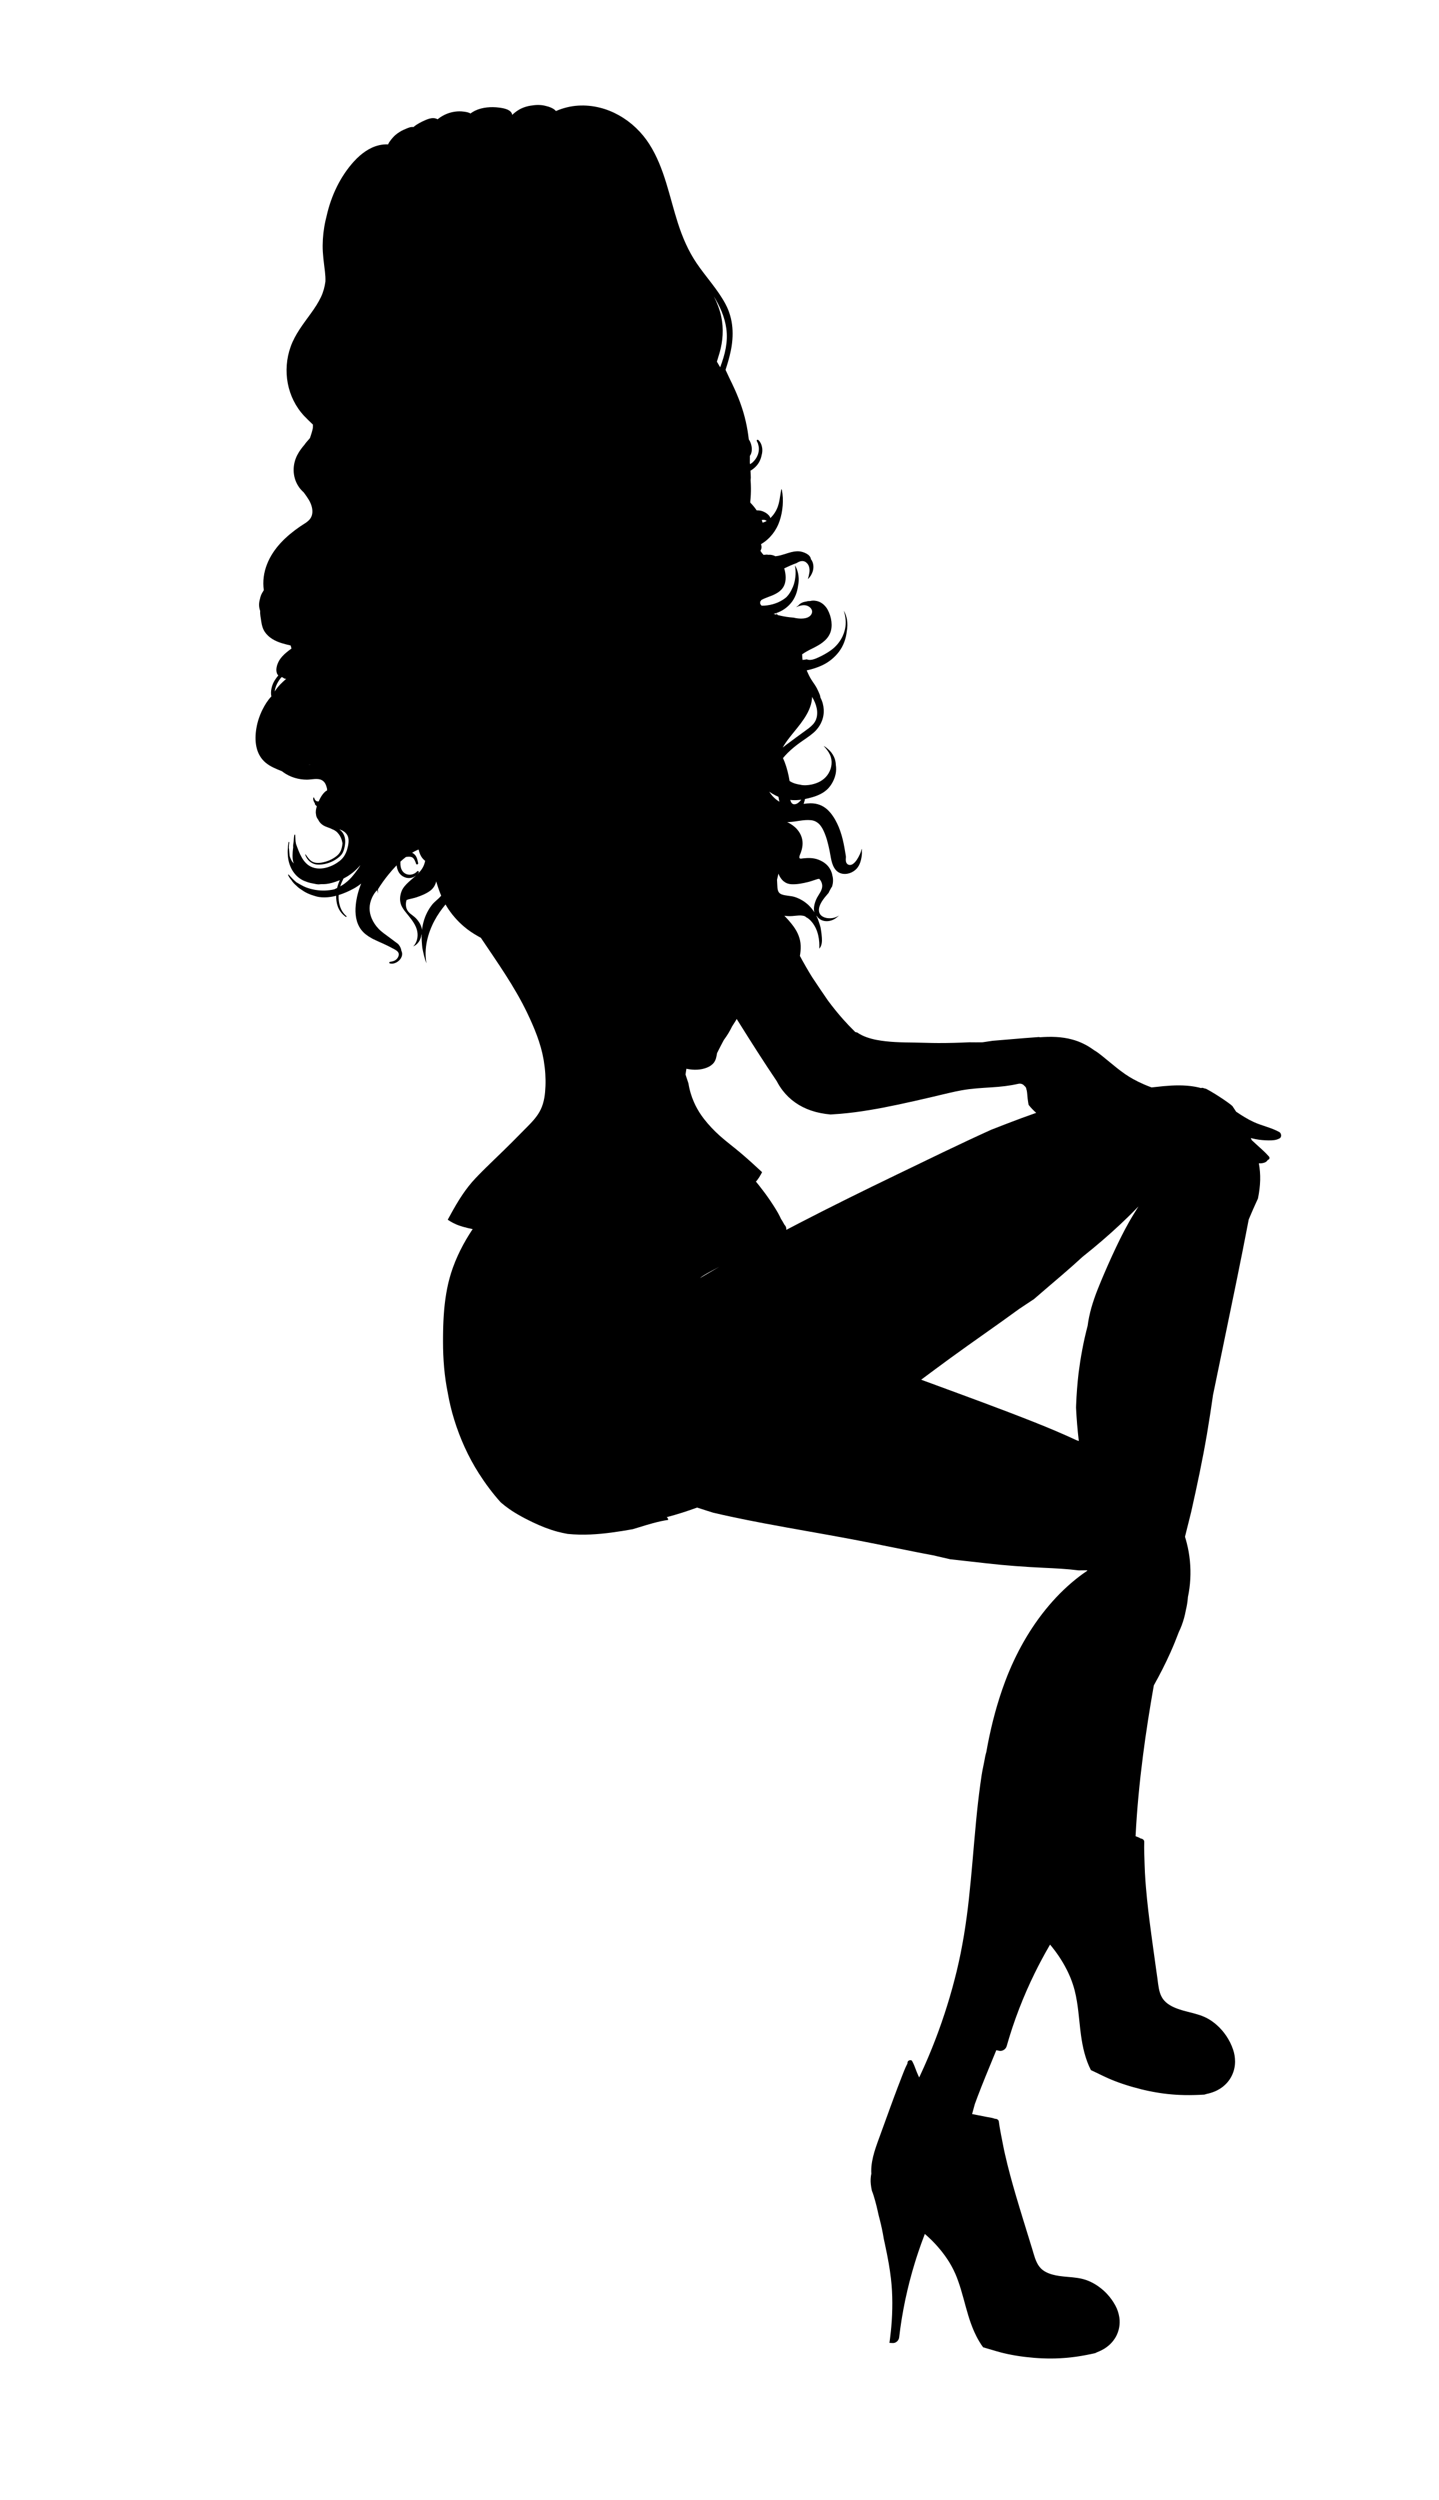<?xml version="1.0" encoding="UTF-8"?>
<!DOCTYPE svg  PUBLIC '-//W3C//DTD SVG 1.1//EN'  'http://www.w3.org/Graphics/SVG/1.1/DTD/svg11.dtd'>
<svg enable-background="new 0 0 1249 2170" version="1.1" viewBox="0 0 1249 2170" xml:space="preserve" xmlns="http://www.w3.org/2000/svg">
<path d="m1110.3 982.45c-7.011-3.838-14.874-5.334-22.086-8.631-5.389-2.464-10.402-5.649-15.32-8.989-0.22-0.336-0.439-0.672-0.659-1.006-0.835-1.262-1.67-2.552-2.528-3.834-0.472-0.409-0.946-0.816-1.421-1.223-0.012-0.01-0.021-0.018-0.033-0.028-0.613-0.472-1.224-0.945-1.844-1.406-2.549-1.897-5.198-3.623-7.844-5.367-2.671-1.76-5.388-3.437-8.158-5.022-1.184-0.677-2.378-1.336-3.577-1.984-0.896-0.182-1.778-0.397-2.627-0.702-0.659-0.237-1.217-0.154-1.648 0.118-1.81-0.501-3.644-0.914-5.491-1.237-9.059-1.586-18.228-1.301-27.341-0.443-3.4 0.32-6.794 0.701-10.187 1.098-0.391-0.146-0.782-0.291-1.171-0.441-0.605-0.231-1.207-0.469-1.808-0.709-0.455-0.182-0.91-0.363-1.364-0.55-0.846-0.348-1.691-0.699-2.53-1.066h-1e-4c-3.094-1.353-6.138-2.83-9.114-4.465-9.99-5.491-18.258-13.201-27.187-20.303-2.16-1.718-4.392-3.465-6.795-4.8-5.666-4.236-12.121-7.434-19.017-9.286-9.263-2.488-18.606-2.631-27.961-1.924-0.241-0.077-0.486-0.14-0.73-0.21-0.998 0.083-1.995 0.162-2.991 0.231-12.455 0.865-24.876 2.056-37.318 3.032-2.91 0.466-5.824 0.908-8.744 1.32-3.859 0.062-7.72 0.051-11.581-0.007-8.891 0.421-17.791 0.666-26.692 0.655-6.944-0.008-13.878-0.325-20.82-0.417-11.035-0.147-22.141-0.235-33.018-2.339-5.678-1.098-11.798-3.012-16.642-6.393-0.565-0.128-1.13-0.257-1.693-0.39-3.666-3.574-7.199-7.285-10.599-11.113-4.677-5.267-9.086-10.755-13.27-16.412-4.625-6.723-9.204-13.478-13.696-20.289-3.706-5.987-7.189-12.088-10.519-18.267 0.527-2.929 0.771-5.929 0.673-8.895-0.208-6.241-2.588-11.717-6.249-16.76-2.393-3.295-5.101-6.312-7.92-9.233 2.261 0.36 4.565 0.468 6.888 0.297 3.602-0.265 7.626-1.123 11.029 0.195 0.163 0.12 0.326 0.241 0.485 0.374 0.143 0.12 0.279 0.248 0.42 0.371 0.934 0.452 1.802 1.061 2.423 1.569 2.564 2.096 4.625 5.019 6.028 8.002 1.819 3.867 2.737 8.097 3.01 12.35 0.115 1.787 0.141 3.619 0.035 5.422 2.294-2.415 2.488-6.189 2.256-9.517-0.161-2.308-0.41-4.657-0.825-6.976-0.138-1.352-0.457-2.702-0.92-4.03-0.239-0.844-0.512-1.677-0.814-2.497-0.403-1.307-0.89-2.585-1.432-3.813-0.277-0.627-0.579-1.245-0.891-1.859 0.205 0.21 0.423 0.411 0.665 0.597 0.691 1.079 1.673 2.048 3.013 2.849 2.716 1.623 6.152 1.754 9.143 0.849 2.905-0.879 5.026-2.555 7.072-4.463-1.622 1.127-3.487 1.901-5.434 2.266-4.908 0.918-12.167-0.646-12.154-6.875 0.011-4.976 4.23-10.087 7.279-13.635 0.35-0.407 0.711-0.806 1.071-1.204 0.443-1.032 0.989-2.026 1.422-2.835 0.514-0.962 1.057-1.995 1.731-2.902 0.86-3.067 1.069-6.25 0.196-9.361-0.282-1.941-1.036-3.861-1.97-5.568-2.164-3.953-5.889-6.6-10.074-8.213-4.344-1.674-8.811-1.676-13.366-1.163-0.785 0.088-2.348 0.507-2.96-0.055-0.951-0.874 0.552-3.85 0.86-4.688 1.58-4.29 2.277-8.604 0.977-13.083-1.12-3.855-3.548-7.332-6.69-9.88-1.864-1.512-3.87-2.758-5.992-3.81 0.485 0.009 0.972 0.009 1.464-0.008 6.347-0.222 12.628-2.263 19.01-1.634 5.569 0.549 8.586 4.077 10.873 8.776 2.67 5.488 4.115 11.507 5.365 17.433 1.168 5.534 1.565 12.54 5.45 17.023 4.669 5.387 12.965 3.924 17.612-0.641 2.262-2.221 3.555-5.14 4.262-8.173 0.59-2.529 1-5.195 0.75-7.789 0.02-0.364 0.035-0.728 0.045-1.089 0.007-0.245-0.072-0.451-0.201-0.618-0.386 1.682-0.919 3.32-1.671 4.904-1.388 2.924-3.464 6.745-6.331 8.437-1.498 0.884-3.441 0.892-4.683-0.439-1.132-1.213-1.186-3.091-1.07-4.646 0.034-0.458 0.062-0.916 0.088-1.374-0.067-0.533-0.119-0.996-0.17-1.326-1.487-9.535-3.275-19.061-7.561-27.822-2.077-4.244-4.782-8.519-8.296-11.768-4.074-3.766-9.15-5.585-14.733-5.546-2.011 0.014-4 0.243-5.985 0.524 0.365-0.925 0.664-1.89 0.898-2.879 0.104-0.438 0.194-0.885 0.286-1.331 2.072-0.418 4.118-0.937 6.109-1.496 5.181-1.455 10.529-3.867 14.19-7.864 3.121-3.406 5.317-7.772 6.293-12.239 0.596-2.724 0.624-5.413 0.196-8.046-0.054-2.321-0.545-4.635-1.542-6.832-1.294-2.852-3.244-5.34-5.665-7.252-1.01-0.956-2.117-1.767-3.305-2.339 0.518 0.589 1.039 1.174 1.542 1.775 2.007 2.396 3.778 4.891 4.671 7.922 1.599 5.427 0.197 11.368-3.179 15.825-3.344 4.417-8.302 6.877-13.657 7.968-3.003 0.612-6.649 0.972-9.797 0.128-1.423-0.196-2.819-0.489-4.162-0.884-1.871-0.55-3.545-1.332-5.033-2.323-0.931-5.609-2.221-11.141-4.292-16.493-0.437-1.129-0.912-2.263-1.425-3.386 1.288-1.619 2.716-3.138 4.155-4.57 3.314-3.297 6.964-6.242 10.761-8.986 3.79-2.739 7.819-5.219 11.363-8.27 6.011-5.175 9.489-12.404 9.069-20.315-0.191-3.588-1.126-7.144-2.84-10.326-0.125-1.994-1.284-4.142-1.993-5.812-1.208-2.848-2.876-5.349-4.651-7.882-1.743-2.488-3.121-5.031-4.34-7.798-0.311-0.706-0.617-1.443-0.955-2.167 4.554-0.925 9.031-2.375 13.114-4.247 5.866-2.689 11.027-6.817 14.879-11.909 3.948-5.219 6.092-11.33 6.806-17.766 0.001-0.014 2e-3 -0.028 0.003-0.042 0.65-3.36 0.728-6.84 0.138-10.206-0.429-2.449-1.325-5.313-2.75-7.706 0.789 2.653 1.382 5.352 1.602 8.123 0.819 10.294-4.394 20.23-12.618 26.198-3.464 2.514-7.479 4.732-11.382 6.481-2.742 1.228-6.775 2.862-9.739 1.485-1.209 0.227-2.425 0.413-3.646 0.542-0.199-1.586-0.323-3.179-0.351-4.777 0.027-0.063 0.049-0.129 0.076-0.192 2.677-1.871 5.61-3.431 8.652-4.926 6.122-3.008 12.626-6.632 15.433-13.112 2.699-6.231 1.25-14.435-1.866-20.31-1.699-3.203-4.315-5.876-7.741-7.284-1.961-0.806-5.155-1.247-7.577-0.536-1.152-0.038-2.447 0.048-3.506 0.463-2.593 0.268-5.415 1.506-6.863 3.565-0.676 0.364-1.294 0.812-1.831 1.346 2.819-1.287 5.908-2.237 8.826-1.515 3.177 0.787 6.204 3.84 4.585 7.257-1.718 3.622-6.362 4.223-9.91 4.102-1.853-0.064-3.785-0.319-5.648-0.816-0.129-0.009-0.259-0.018-0.386-0.027-4.311-0.294-8.557-1.009-12.75-2.027-0.251-0.061-0.503-0.127-0.754-0.191-0.362-0.481-0.723-0.961-1.08-1.438-0.069-0.092-0.207 0.004-0.174 0.115 0.103 0.358 0.2 0.716 0.299 1.074-0.855-0.231-1.707-0.48-2.546-0.763 0.786-0.213 1.565-0.437 2.322-0.69 4.995-1.671 9.426-4.708 12.776-8.754 3.42-4.131 5.351-9.26 6.1-14.835 0.002-0.012 0.002-0.024 0.004-0.036 0.619-2.866 0.766-5.904 0.36-8.922-0.374-2.775-1.343-6.221-3.064-8.786 0.161 0.952 0.301 1.907 0.408 2.866 0.355 3.209 0.164 6.439-0.402 9.615-0.45 2.522-1.195 5.143-2.399 7.46-1.098 2.623-2.639 4.996-4.533 7.08-0.135 0.149-0.273 0.292-0.411 0.437-1.028 0.892-2.133 1.705-3.296 2.438-5.25 3.308-11.709 5.082-18.303 5.047-0.417-0.505-0.819-1.021-1.204-1.549-0.029-0.634-0.041-1.266-0.041-1.897 0.413-0.486 0.768-1.011 1.076-1.56 2.027-1.067 4.181-1.943 6.406-2.752 5.211-1.895 10.742-4.28 13.26-9.641 1.993-4.245 1.667-10.012 0.131-15.002 3.597-1.723 7.186-3.365 10.804-4.628 3.046-1.978 6.391-2.786 9.175 0.342 2 2.247 2.298 5.554 1.791 8.398-0.287 1.609-0.678 3.428-1.244 5.198 2.281-1.962 3.959-5.291 4.531-7.876 0.714-3.231 0.182-6.823-1.906-9.473-0.354-4.04-6.498-6.431-10.055-6.745-6.214-0.549-12.132 2.667-18.086 3.865-0.873 0.176-1.756 0.307-2.644 0.407-1.611-0.865-4.014-1.541-5.905-1.257-0.952-0.182-2.026-0.274-2.916-0.051-0.51-0.024-1.033 1e-3 -1.55 0.069-0.988-1.05-1.864-2.226-2.642-3.47 0.343-0.617 0.601-1.253 0.797-1.909 0.098-0.498 0.165-1.004 0.2-1.517-0.049-0.277-0.097-0.552-0.145-0.826-0.092-0.532-0.197-1.061-0.298-1.591 7.579-4.394 13.339-11.776 16.118-20.161 2.764-8.338 3.669-18.248 1.944-26.878-0.07-0.347-0.28-0.524-0.528-0.583-0.307 2.058-0.695 4.103-0.99 6.163-0.672 4.685-1.669 9.364-4.154 13.465-1.184 1.954-2.631 3.824-4.322 5.415-0.761-3.129-5.208-5.616-7.898-6.297-1.34-0.339-2.672-0.449-3.999-0.428-1.628-2.42-3.48-4.651-5.497-6.676-0.009-0.361-0.018-0.722-0.028-1.083 0.409-3.836 0.589-7.697 0.556-11.549-0.019-2.285-0.123-4.561-0.283-6.831 0.064-0.726 0.126-1.453 0.171-2.182-0.031-2.027-0.137-4.054-0.267-6.08 1.649-0.993 3.158-2.153 4.471-3.467 2.837-2.838 4.496-6.325 5.212-10.095 0.002-0.008 0.002-0.017 0.004-0.025 0.557-1.944 0.738-3.997 0.472-6.027-0.301-2.299-1.309-5.272-3.317-6.961-0.715-0.6-1.742-0.085-1.377 0.739 0.321 0.726 0.659 1.416 0.972 2.103 0.223 1.009 0.579 2.027 0.729 3.015 0.27 1.787 0.089 3.567-0.331 5.29-0.773 3.173-2.576 5.97-5.096 8.278-0.112 0.102-0.226 0.202-0.34 0.301-0.582 0.425-1.2 0.816-1.834 1.192-0.045-0.514-0.087-1.028-0.134-1.542 0.004-0.107 0.008-0.214 0.011-0.322 0.05-1.789 0.051-3.582 0.028-5.374 0.141-0.202 0.3-0.388 0.426-0.603 2.046-3.505 1.403-8.465-0.44-12.161-0.262-0.526-0.57-1.034-0.917-1.518-0.6-5.172-1.464-10.312-2.598-15.373-2.554-11.394-6.721-22.188-11.757-32.696-1.96-4.09-3.986-8.164-5.831-12.313 1.667-5.085 3.181-10.21 4.319-15.434 3.111-14.279 2.605-28.638-4.395-41.716-6.84-12.777-16.984-23.475-25.068-35.435-7.237-10.706-12.241-22.435-16.192-34.696-7.428-23.057-11.607-47.904-24.833-68.63-13.25-20.765-36.639-34.886-61.712-33.391-6.693 0.399-13.251 2.049-19.353 4.727-1.115-1.509-3.098-2.505-4.733-3.196-1.209-0.511-2.458-0.881-3.729-1.159-3.769-1.083-7.871-1.201-11.846-0.55-4.301 0.461-8.473 1.703-12.24 4.019-1.95 1.199-3.743 2.626-5.376 4.219-0.646-4.761-7.619-5.862-11.395-6.357-6.886-0.904-14.648-0.329-20.966 2.741-1.38 0.671-2.679 1.486-3.895 2.41-1.655-1.125-4.168-1.433-6.016-1.678-2.458-0.325-4.914-0.301-7.369 0.043-5.236 0.734-10.25 2.831-14.417 6.087-0.234 0.183-0.463 0.37-0.69 0.56-3.323-1.976-7.237-0.775-10.621 0.703-3.619 1.58-7.327 3.436-10.346 6.03-2.267-0.337-4.446 0.61-6.505 1.505-0.242 0.105-0.481 0.217-0.723 0.325-0.479 0.193-0.956 0.391-1.429 0.593-1.149 0.49-2.261 1.109-3.324 1.817-0.701 0.42-1.389 0.863-2.049 1.351-1.935 1.433-3.635 3.112-5.12 5.007-0.986 1.258-2.282 2.828-2.863 4.462-2.601-0.13-5.229 0.102-7.765 0.689-8.568 1.982-15.906 7.56-21.748 13.941-12.002 13.11-19.94 30.04-23.813 47.291-0.025 0.109-0.046 0.219-0.07 0.328-0.335 1.272-0.645 2.549-0.933 3.829-1.604 7.117-2.416 14.409-2.469 21.703-0.055 7.641 1.098 15.084 1.977 22.647 0.33 2.834 0.529 5.703 0.411 8.559-0.645 4.568-1.728 8.906-3.734 13.196-2.382 5.093-5.502 9.787-8.779 14.339-6.68 9.277-13.791 18.17-17.678 29.07-7.333 20.566-3.228 44.131 11.838 60.181 2.397 2.554 4.981 4.93 7.489 7.377 0.03 1.034 0.013 2.067-0.056 3.102-0.595 2.9-1.482 5.734-2.471 8.543-0.445 0.548-0.899 1.087-1.341 1.624-1.042 1.264-2.442 2.605-3.332 4.099-2.423 2.78-4.647 5.756-6.337 9.027-4.391 8.501-4.356 18.664 0.767 26.87 1.341 2.147 2.979 3.97 4.8 5.608 0.364 0.499 0.726 0.992 1.077 1.478 2.248 3.118 4.456 6.25 5.614 9.961 1.101 3.527 1.351 7.569-0.677 10.823-2.034 3.264-5.925 5.107-9.007 7.22-12.165 8.341-23.349 18.836-28.851 32.823-2.819 7.166-3.918 14.924-2.8 22.532-0.568 0.899-1.11 1.809-1.614 2.732-0.782 1.431-1.381 3.112-1.721 4.872-0.928 3.093-1.114 6.351-0.107 9.601 0.086 0.278 0.181 0.55 0.28 0.821-0.202 2.999 0.545 6.29 0.96 9.18 0.451 3.144 1.231 6.259 3.008 8.937 3.352 5.053 8.893 8.035 14.549 9.803 2.599 0.812 5.237 1.446 7.879 2.059 0.335 0.876 0.601 1.775 0.788 2.696-1.561 1.126-3.091 2.259-4.49 3.441-2.503 2.115-4.908 4.573-6.468 7.456-1.706 3.153-3.132 7.894-1.33 11.278 0.229 0.43 0.514 0.819 0.841 1.163-1.18 1.425-2.283 2.874-3.202 4.389-2.388 3.937-3.781 9.207-2.808 13.805-3.09 3.203-5.498 7.109-7.502 11.052-2.633 5.181-4.514 10.751-5.492 16.482-1.828 10.717-0.821 22.612 8.065 30.022 4.2 3.503 9.17 5.358 14.129 7.38 0.375 0.302 0.759 0.595 1.152 0.879 5.901 4.251 13.256 6.431 20.501 6.442 4.126 0.006 9.425-1.683 13.204 0.554 2.693 1.594 3.57 4.442 4.274 7.301 0.01 0.51 0.011 1.035 1e-3 1.565-1.589 0.524-3.028 2.342-3.919 3.49-1.387 1.788-2.409 3.841-3.315 5.909-0.089 0.019-0.181 0.036-0.279 0.048-0.669 0.081-1.356-0.029-1.925-0.397-0.531-0.343-0.923-0.844-1.252-1.389-0.191-0.586-0.397-1.163-0.757-1.664-0.103-0.144-0.295-0.115-0.358 0.047-0.603 1.54 0.187 3.695 1.177 4.923 0.033 0.041 0.078 0.085 0.114 0.128-0.129 0.255-0.149 0.561 0.058 0.874 0.451 0.682 0.991 1.23 1.584 1.676-0.718 2.272-1.201 4.801-0.722 6.926 0.041 0.624 0.143 1.232 0.322 1.813 0.329 1.069 0.91 2.071 1.638 2.99 1.182 2.563 3.31 4.523 6.018 5.705 1.464 0.638 2.949 1.137 4.391 1.686 1.131 0.598 2.353 1.098 3.551 1.638 1.033 0.607 2.008 1.342 2.89 2.304 1.528 1.665 2.673 3.672 3.399 5.808 0.364 1.07 0.544 2.187 0.784 3.284-0.05 0.678-0.136 1.352-0.249 2.011-0.625 3.648-1.758 6.471-4.653 8.866-2.658 2.199-5.795 3.833-9.078 4.871-3.238 1.024-7.405 1.838-10.744 0.804-3.423-1.06-5.223-4.074-7.202-6.806-0.153-0.212-0.561-0.096-0.459 0.193 1.615 4.566 5.432 8.143 10.363 8.49 5.623 0.396 11.527-1.36 16.221-4.413 2.119-1.378 4.276-3.028 5.612-5.211 1.452-2.372 2.069-5.376 2.414-8.097 0.647-5.096-0.82-9.752-4.811-12.699 0.065-0.02 0.127-0.045 0.185-0.077 2.865 1.053 5.35 2.596 6.763 5.38 1.725 3.399 0.722 8.299-0.272 11.796-1.136 3.999-3.162 7.51-6.445 10.119-6.298 5.006-15.725 8.486-23.629 5.654-8.333-2.986-11.469-12.428-14.358-20.321-0.148-0.699-0.29-1.399-0.37-2.1-0.221-1.92-0.155-3.84-0.316-5.756-0.015-0.183-0.232-0.269-0.355-0.176-2e-4 -0.002-4e-4 -0.003-4e-4 -0.003-0.029-0.169-0.276-0.147-0.318-0.002-0.536 1.857-0.484 3.945-0.702 5.864-0.185 1.627-0.641 3.524-0.387 5.189-0.22 1.349-0.326 2.73-0.439 3.967-0.085 0.93-0.116 1.87-0.116 2.81-0.008 0.384 0.002 0.767 0.009 1.151 0.002 0.04 9e-4 0.08 0.003 0.12 0.023 0.933 0.08 1.867 0.218 2.797 0.16 1.071 0.453 2.118 0.852 3.126-0.496-0.575-0.99-1.156-1.483-1.741-0.102-0.17-0.206-0.338-0.304-0.511-0.76-1.347-1.369-2.765-1.813-4.242-0.255-2.119-0.379-4.258-0.578-6.447-0.01-0.106-0.077-0.189-0.162-0.242 0.048-1.768 0.188-3.527 0.4-5.254 0.045-0.365-0.588-0.454-0.647-0.088-1.505 9.244-1.004 19.069 4.899 26.764 2.366 3.084 5.452 5.552 9.076 6.992 0.443 0.176 0.892 0.336 1.344 0.49 0.286 0.113 0.57 0.23 0.862 0.332 1.968 0.689 4.047 1.15 6.116 1.468 1.649 0.368 3.446 0.78 5.106 0.474 0.388-0.013 0.772-0.048 1.15-0.107 1.387 0.052 2.772 0.029 4.178-0.133 3.459-0.399 7.102-1.488 10.458-2.793 0.448-0.164 0.891-0.338 1.331-0.515-0.971 2.164-1.766 4.403-2.317 6.745-0.815 0.39-1.629 0.783-2.431 1.206-5.33 1.216-10.85 1.409-16.27 0.528-2.93-0.476-5.825-1.251-8.585-2.346-2.84-1.127-5.313-2.76-7.959-4.2-2.467-1.998-4.589-4.272-6.784-6.744-0.269-0.303-0.653 0.083-0.517 0.399 0.692 1.608 1.706 3.094 2.91 4.445 1.052 1.854 2.846 3.553 4.473 4.976 1.193 1.256 2.675 2.313 4.103 3.257 1.823 1.28 3.743 2.415 5.779 3.335 1.73 0.781 3.512 1.434 5.328 1.945 1.475 0.544 3.037 0.898 4.341 1.092 3.326 0.495 6.699 0.37 10.017-0.121 1.588-0.235 3.17-0.574 4.741-0.984-0.057 3.046 0.323 6.119 1.301 8.985 1.339 3.928 3.711 6.927 7.061 9.341 0.4 0.288 0.912-0.369 0.53-0.687-5.244-4.362-7.12-11.524-6.741-18.255 4.458-1.369 8.787-3.312 12.795-5.474 2.442-1.317 4.702-2.836 6.791-4.523-2.47 5.987-4.091 12.328-4.748 18.749-0.745 7.273 0.117 15.21 4.661 21.251 2.423 3.221 5.612 5.522 9.082 7.431 0.646 0.418 1.312 0.774 1.995 1.044 2.723 1.36 5.557 2.549 8.288 3.796 2.241 1.022 4.463 2.085 6.629 3.253 1.892 1.02 4.495 2.126 5.913 3.772 1.576 1.829 0.598 4.464-0.851 6.061-1.55 1.708-3.642 2.357-5.9 2.574-0.775 0.075-1.043 1.187-0.194 1.405 5.786 1.484 12.883-5.298 10.008-10.92-0.217-1.81-0.975-3.465-2.058-4.983-0.257-0.319-0.514-0.637-0.773-0.955-2.635-1.936-5.241-3.913-7.853-5.873-3.135-2.352-6.459-4.53-9.168-7.387-2.486-2.621-4.509-5.614-5.915-8.939-2.531-5.985-2.449-11.797 0.139-17.699 0.972-2.217 2.525-4.97 4.603-6.828 0.088 0.442 0.173 0.884 0.262 1.325 0.078 0.386 0.212 0.936 0.357 1.573-0.002-0.155-8e-3 -0.31-0.008-0.464-0.001-1.05 0.022-2.105 0.044-3.159 0.004-0.006 0.008-0.013 0.011-0.019 2.78-4.529 5.886-8.823 9.244-12.942 2.184-2.679 4.502-5.342 6.97-7.877 0.492 4.367 2.353 8.4 6.741 10.246 4.694 1.974 9.68 0.16 12.411-4.024 0.52-0.796-0.696-1.758-1.33-1.026-3.212 3.699-9.186 4.12-12.431 0.193-1.93-2.336-2.238-5.47-2.106-8.586 1.544-1.425 3.145-2.785 4.804-4.059 1.778-0.222 3.632-0.448 5.191 0.235 1.935 0.848 2.978 3.716 3.614 5.686 0.339 1.05 2.021 0.537 1.792-0.573-0.694-3.365-1.316-6.481-4.222-8.412-0.335-0.223-0.688-0.405-1.049-0.564 1.508-0.901 3.057-1.731 4.658-2.456 0.338-0.153 0.686-0.258 1.036-0.34 0.743 3.5 2.187 6.786 4.814 9.104 0.259 0.229 0.541 0.442 0.834 0.648-0.6 3.338-2.024 6.455-4.483 9.296-2.854 3.297-6.364 5.943-9.571 8.871-2.905 2.652-5.297 5.257-6.509 8.537-1.476 3.994-1.654 7.945-0.241 11.749 0.207 0.557 0.128 0.37 0.545 1.172 0.229 0.44 0.473 0.872 0.729 1.298 0.516 0.857 1.085 1.679 1.677 2.484 0.666 0.905 2.122 2.647 3.166 3.942 3.258 4.043 6.694 8.425 7.792 13.629 1.008 4.782-0.126 9.827-3.403 13.343 2.185-0.979 4.231-2.772 5.543-5.276 0.793-1.514 1.24-2.997 1.415-4.429 0.128-0.313 0.232-0.628 0.323-0.945-0.035 0.77-0.06 1.538-0.061 2.303-0.004 1.498 0.056 3.016 0.192 4.519 0.046 0.971 0.12 1.938 0.225 2.899 0.095 1.56 0.316 3.066 0.681 4.476 0.485 2.519 1.115 4.981 1.803 7.358 0.364 1.259 0.798 2.546 1.333 3.729-2.339-12.558 0.965-25.79 6.932-36.984 2.688-5.041 5.967-9.708 9.605-14.089 0.78 1.37 1.596 2.729 2.492 4.065 4.423 6.598 10.005 12.54 16.305 17.383 3.729 2.866 7.748 5.279 11.878 7.514 14.297 21.319 29.236 42.245 40.305 65.382 6.069 12.686 11.667 26.205 14.088 40.04 0.096 0.549 0.18 1.1 0.269 1.651l-6e-4 6e-4c0.297 1.839 0.552 3.683 0.762 5.531v1e-4c0.104 0.913 0.197 1.826 0.279 2.741 0.002 0.027 0.005 0.054 7e-3 0.081 0.078 0.877 0.145 1.755 0.202 2.633 0.228 3.537 0.29 7.084 0.146 10.632-0.288 7.045-1.048 13.875-4.129 20.336-2.478 5.197-6.43 9.678-10.483 13.797-4.638 4.714-9.297 9.413-13.955 14.109-10.501 10.587-21.564 20.648-31.859 31.425-8.89 9.306-15.467 20.008-21.763 31.511-0.874 1.597-1.747 3.194-2.622 4.791 0.253 0.175 0.63 0.439 0.726 0.502 0.408 0.272 0.822 0.536 1.241 0.792 1.847 1.129 3.79 2.087 5.782 2.954 0.06 0.026 0.114 0.049 0.166 0.071 0.252 0.097 0.503 0.196 0.755 0.29 0.495 0.186 0.994 0.365 1.494 0.539 1.014 0.352 2.038 0.678 3.069 0.983 2.759 0.814 5.566 1.46 8.395 2.006-7.908 11.855-14.528 24.692-18.829 38.422-0.415 1.325-0.8 2.661-1.169 4.001-0.117 0.425-0.223 0.853-0.336 1.279-0.244 0.93-0.482 1.861-0.706 2.797-0.116 0.487-0.228 0.975-0.338 1.463-0.206 0.908-0.403 1.818-0.59 2.731-0.096 0.469-0.194 0.939-0.286 1.409-0.199 1.023-0.385 2.049-0.563 3.077-0.06 0.349-0.126 0.696-0.184 1.046-0.233 1.404-0.45 2.811-0.647 4.223-0.008 0.056-0.014 0.112-0.022 0.169-0.101 0.726-0.191 1.454-0.282 2.182 7e-4 -0.024 0.001-0.047 2e-3 -0.071-0.02 0.157-0.034 0.315-0.054 0.472-0.06 0.486-0.12 0.973-0.176 1.46-0.043 0.374-0.081 0.749-0.122 1.123-0.023 0.214-0.047 0.429-0.07 0.643-0.031 0.296-0.066 0.591-0.096 0.887-0.055 0.542-0.104 1.084-0.155 1.627-0.039 0.418-0.076 0.836-0.113 1.254-0.091 1.05-0.175 2.101-0.252 3.152-0.017 0.234-0.04 0.467-0.056 0.701 0.002-0.003 4e-3 -0.006 0.006-0.01-0.039 0.561-0.08 1.122-0.116 1.684-0.018 0.282-0.031 0.563-0.048 0.845-0.065 1.097-0.125 2.195-0.176 3.292-0.02 0.429-0.037 0.858-0.055 1.286-0.04 0.956-0.077 1.912-0.109 2.868-0.015 0.471-0.03 0.941-0.043 1.412-0.026 0.927-0.049 1.853-0.067 2.779-0.01 0.468-0.02 0.936-0.028 1.404-0.016 0.975-0.028 1.949-0.037 2.922-0.004 0.397-0.01 0.794-0.012 1.191-0.009 1.358-0.014 2.713-0.013 4.064 0.015 14.955 1.174 30.061 4.208 44.723 1.325 7.698 3.171 15.285 5.467 22.734 5.092 16.518 12.273 32.455 21.51 46.912 5.609 8.778 11.909 17.241 18.89 25.006 2.365 2.034 4.813 3.965 7.364 5.75 3.373 2.36 6.915 4.495 10.533 6.482 0.256 0.141 0.514 0.278 0.771 0.417 0.765 0.415 1.533 0.824 2.304 1.226 0.321 0.168 0.642 0.334 0.964 0.5 0.743 0.382 1.488 0.759 2.234 1.132 0.294 0.147 0.587 0.295 0.882 0.441 1.013 0.501 2.027 0.996 3.042 1.483 6.897 3.308 14.042 6.102 21.398 8.093 2.832 0.767 5.682 1.331 8.547 1.865 1.687 0.173 3.379 0.307 5.072 0.409 0.292 0.018 0.584 0.021 0.876 0.037 1.406 0.075 2.812 0.139 4.219 0.169 0.024 5e-4 0.047 0.002 0.071 0.003-0.005-7e-4 -0.011-0.002-0.016-0.003 3.235 0.069 6.473 0.028 9.699-0.114 12.302-0.542 24.489-2.422 36.615-4.579 1.578-0.469 3.153-0.95 4.726-1.433 8.417-2.586 17.209-5.362 26.081-6.637-0.057-0.967-0.493-1.902-1.348-2.378 8.937-2.32 17.737-5.149 26.43-8.336 2.817 0.921 5.638 1.832 8.464 2.725 1.799 0.568 3.598 1.133 5.397 1.699 5.482 1.289 10.976 2.518 16.482 3.693 4.582 0.978 9.17 1.918 13.761 2.837 1.125 0.225 2.251 0.439 3.377 0.661 3.532 0.697 7.065 1.387 10.601 2.057 0.246 0.047 0.492 0.097 0.738 0.143 0.002-0.001 0.004-0.002 0.007-0.004 24.766 4.686 49.615 8.832 74.384 13.497 18.186 3.425 36.325 7.239 54.495 10.832h-1e-4c0.052 0.01 0.105 0.02 0.157 0.031 2.791 0.552 5.583 1.099 8.376 1.638 2.887 0.558 5.775 1.107 8.665 1.647 4.46 1.032 8.921 2.066 13.382 3.097 0.481 0.111 0.961 0.224 1.442 0.335 10.653 1.133 21.301 2.374 31.947 3.569 16.485 1.849 32.874 3.07 49.391 3.829 9.979 0.458 20.102 0.938 30.115 2.237 2.485-0.013 4.968-0.042 7.449-0.088 0.048 0.1 0.051 0.218-0.022 0.326-0.052 0.077-0.116 0.148-0.175 0.222-2.283 1.544-4.53 3.147-6.728 4.826-9.733 7.441-18.607 16.066-26.576 25.496-16.069 19.014-28.544 41.292-37.463 64.804-0.867 2.284-1.694 4.582-2.502 6.886-0.124 0.355-0.252 0.709-0.375 1.064-0.07 0.202-0.144 0.404-0.213 0.606 0.006-0.006 0.012-0.012 0.018-0.018-5.992 17.437-10.356 35.407-13.579 53.615-0.342 1.164-0.666 2.332-0.904 3.523-0.556 2.787-1.01 5.602-1.631 8.375-1.181 5.274-1.917 10.65-2.659 16.007-1.517 10.956-2.715 21.936-3.762 32.947-2.106 22.134-3.717 44.312-6.14 66.417-2.312 21.094-5.584 42.101-10.581 62.737-4.845 20.007-10.988 39.727-18.337 58.955-4.114 10.763-8.61 21.381-13.495 31.817-0.247 0.527-0.505 1.049-0.754 1.575-0.127-0.265-0.258-0.528-0.382-0.794-0.103-0.223-0.212-0.443-0.313-0.667-0.406-0.894-0.798-1.794-1.169-2.7-9e-4 -0.002-2e-3 -0.004-0.003-0.007-4e-4 -1e-3 -7e-4 -2e-3 -0.001-0.003-0.343-0.838-0.666-1.681-0.985-2.522-0.921-2.431-1.808-4.856-3.046-7.146-9e-4 -0.002-0.002-0.004-0.003-0.005-0.031-0.058-0.069-0.107-0.105-0.158-0.022-0.031-0.041-0.065-0.063-0.095-0.237-0.71-1.036-1.023-1.797-0.865-0.342 0.013-0.68 0.108-0.991 0.26-0.035 0.017-0.07 0.036-0.104 0.055 5e-4 -0.003 9e-4 -0.006 0.001-0.01-0.017 0.009-0.03 0.024-0.046 0.033-0.152 0.087-0.297 0.187-0.427 0.305-0.005 0.005-0.011 0.008-0.016 0.013-0.134 0.124-0.25 0.268-0.352 0.423-0.026 0.04-0.046 0.083-0.07 0.124-0.07 0.123-0.128 0.255-0.174 0.394-0.017 0.052-0.036 0.103-0.049 0.158-0.047 0.19-0.079 0.389-0.075 0.604v1e-4c0.003 0.14 0.013 0.279 0.018 0.419-0.547 1.044-1.06 2.108-1.547 3.187-0.974 2.158-1.847 4.372-2.701 6.584-0.427 1.106-0.849 2.212-1.277 3.31-1.004 2.58-2.004 5.173-2.996 7.779-0.992 2.607-1.977 5.228-2.952 7.866-0.976 2.639-1.953 5.291-2.932 7.954-2.936 7.991-5.885 16.092-8.835 24.313-3.743 10.432-8.287 21.341-8.208 32.607 0.005 0.696 0.037 1.386 0.085 2.072-0.073 0.348-0.118 0.693-0.178 1.039-0.005-0.011-0.01-0.021-0.015-0.032-0.039 0.218-0.059 0.437-0.092 0.655-0.032 0.206-0.079 0.413-0.106 0.619-0.017 0.127-0.02 0.254-0.035 0.381-0.048 0.405-0.08 0.811-0.111 1.217-0.023 0.313-0.052 0.626-0.065 0.94-0.019 0.463-0.017 0.931-0.014 1.398 2e-3 0.26-0.007 0.519 0.002 0.781 0.025 0.73 0.073 1.466 0.153 2.213 5e-4 0.005 5e-4 0.011 0.001 0.016 0.1 0.932 0.23 1.86 0.384 2.784 0.154 0.924 0.332 1.845 0.527 2.761 0.568 1.414 1.075 2.857 1.54 4.311 0.466 1.454 0.89 2.92 1.292 4.38 0.859 3.115 1.62 6.258 2.334 9.412 0.238 1.052 0.471 2.104 0.701 3.158 0.357 1.333 0.691 2.681 1.03 4.026 0.677 2.69 1.328 5.397 1.901 8.151 0.295 1.415 0.572 2.838 0.835 4.266 0.263 1.429 0.511 2.863 0.745 4.303 0.312 1.419 0.622 2.838 0.928 4.258 0.612 2.84 1.207 5.684 1.773 8.533s1.101 5.704 1.594 8.565c0.739 4.293 1.381 8.602 1.88 12.934 0.402 3.493 0.697 6.992 0.894 10.493 0.099 1.75 0.173 3.502 0.224 5.253 0.102 3.503 0.111 7.007 0.036 10.51-0.074 3.502-0.232 7.003-0.463 10.5-0.116 1.748-0.249 3.496-0.401 5.242-0.1 1.155-0.207 2.311-0.323 3.465-0.231 2.309-0.495 4.615-0.794 6.915-0.15 1.15-0.309 2.299-0.477 3.446 0.979 0.045 1.958 0.089 2.936 0.134 0.931 0.043 1.889-0.226 2.74-0.732 0.567-0.337 1.088-0.78 1.521-1.306 0.217-0.263 0.412-0.547 0.58-0.849 0.337-0.604 0.567-1.279 0.651-2.006 0.288-2.486 0.611-4.957 0.949-7.422 0.094-0.686 0.193-1.37 0.291-2.055 0.283-1.973 0.581-3.94 0.895-5.899 0.086-0.533 0.166-1.068 0.254-1.601 0.402-2.438 0.828-4.865 1.277-7.28 0.087-0.469 0.181-0.935 0.27-1.403 0.383-2.011 0.781-4.014 1.196-6.009 0.127-0.61 0.253-1.22 0.383-1.828 1.032-4.84 2.155-9.632 3.368-14.371 0.136-0.531 0.275-1.061 0.413-1.591 0.523-2.006 1.06-4.003 1.614-5.991 0.113-0.406 0.223-0.814 0.337-1.219 0.67-2.375 1.361-4.737 2.075-7.084 1.042-3.427 2.124-6.826 3.254-10.192 0.042-0.124 0.086-0.246 0.127-0.37 0.774-2.298 1.573-4.576 2.386-6.844 0.206-0.576 0.414-1.151 0.623-1.725 0.846-2.325 1.705-4.639 2.591-6.931 0.015 0.013 0.029 0.026 0.044 0.039 1.587 1.38 3.148 2.799 4.674 4.264 0.708 0.679 1.409 1.366 2.101 2.065 0.733 0.741 1.456 1.495 2.17 2.261 1.431 1.539 2.817 3.132 4.169 4.761 0.499 0.6 0.993 1.205 1.479 1.818 0.357 0.45 0.71 0.905 1.06 1.363 0.451 0.588 0.896 1.183 1.335 1.783 2.095 2.866 4.058 5.856 5.825 9.002 1.292 2.301 2.486 4.679 3.567 7.139 0.932 2.122 1.758 4.3 2.544 6.502 3.405 9.539 5.681 19.714 8.707 29.704 0.373 1.232 0.761 2.462 1.167 3.686 1.621 4.896 3.512 9.705 5.812 14.259 1.725 3.415 3.679 6.687 5.921 9.745 2.185 0.619 4.364 1.26 6.541 1.908 1.603 0.477 3.206 0.956 4.81 1.433 1.543 0.459 3.095 0.879 4.653 1.277 0.409 0.105 0.819 0.202 1.229 0.302 0.443 0.109 0.885 0.217 1.329 0.322 0.618 0.145 1.237 0.287 1.857 0.424 0.205 0.045 0.41 0.092 0.616 0.136 0.161 0.035 0.32 0.077 0.48 0.111-0.007-0.005-0.013-0.011-0.02-0.016 0.271 0.058 0.542 0.113 0.813 0.169 0.866 0.179 1.732 0.35 2.601 0.513 0.685 0.129 1.37 0.256 2.057 0.376 0.547 0.095 1.094 0.188 1.642 0.278 0.817 0.134 1.636 0.261 2.454 0.384 0.534 0.08 1.067 0.158 1.602 0.233 0.937 0.131 1.875 0.256 2.813 0.373 0.46 0.058 0.92 0.113 1.381 0.167 0.259 0.031 0.518 0.065 0.777 0.094-4e-4 -0.003-7e-4 -0.005-0.001-0.008 2.28 0.26 4.561 0.492 6.843 0.685 0.918 0.077 1.837 0.132 2.755 0.194 4e-4 0.003 9e-4 0.005 0.001 0.008 0.197 0.013 0.393 0.021 0.59 0.034 0.742 0.048 1.484 0.091 2.226 0.128 0.579 0.029 1.158 0.051 1.737 0.075 1.137 0.045 2.275 0.079 3.412 0.101 0.706 0.013 1.411 0.028 2.117 0.032 0.663 0.004 1.326 0 1.988-0.004 0.694-0.004 1.387-0.013 2.08-0.027 0.387-0.008 0.774-0.005 1.161-0.015 0.081-0.002 0.162-0.006 0.243-0.008 0.146-0.004 0.292-0.013 0.437-0.018 1.199-0.037 2.397-0.084 3.594-0.147 0.47-0.025 0.94-0.06 1.41-0.089 0.87-0.054 1.74-0.113 2.609-0.181 0.543-0.043 1.086-0.088 1.629-0.137 0.279-0.025 0.559-0.044 0.838-0.07 0-4e-3 -5e-4 -0.008-5e-4 -0.012 0.062-0.006 0.125-0.013 0.187-0.018 0.002 0.004 0.004 0.008 6e-3 0.013 0.519-0.05 1.038-0.112 1.556-0.166 0.22-0.023 0.44-0.041 0.659-0.065 0.301-0.033 0.602-0.067 0.903-0.102 1.341-0.154 2.68-0.321 4.018-0.51 0.007-9e-4 0.013-0.002 0.02-0.003 0.53-0.075 1.058-0.164 1.588-0.244 2e-4 0.003 7e-4 0.006 9e-4 0.009 0.406-0.061 0.811-0.133 1.217-0.197 0.24-0.038 0.48-0.072 0.719-0.111 0.445-0.072 0.889-0.146 1.333-0.221 0.662-0.112 1.323-0.231 1.984-0.35 0.645-0.116 1.291-0.229 1.935-0.352 0.779-0.148 1.557-0.306 2.335-0.462 0.521-0.105 1.043-0.205 1.564-0.314 1.307-0.273 2.612-0.557 3.916-0.853 0.557-0.265 1.112-0.533 1.661-0.815 0.009-0.003 0.018-0.008 0.027-0.011 0.553-0.211 1.101-0.434 1.643-0.668 0.263-0.113 0.52-0.238 0.78-0.356 0.282-0.129 0.566-0.254 0.844-0.39 0.316-0.154 0.625-0.32 0.936-0.482 5e-4 -2e-4 0.001-6e-4 0.002-9e-4 0.217-0.114 0.436-0.223 0.651-0.342 0.32-0.176 0.634-0.364 0.948-0.551 0.158-0.094 0.319-0.18 0.475-0.277 4e-4 -0.003 7e-4 -6e-3 0.001-0.009 0.136-0.084 0.276-0.16 0.411-0.246 0.53-0.339 1.052-0.694 1.565-1.068 1.537-1.121 2.991-2.406 4.339-3.888 9e-4 -1e-3 0.002-0.002 0.003-0.003 0.443-0.487 0.858-0.99 1.259-1.499 0.114-0.144 0.224-0.291 0.334-0.437 0.309-0.409 0.605-0.825 0.888-1.246 0.083-0.123 0.169-0.244 0.25-0.368 0.09-0.139 0.176-0.28 0.263-0.42 1e-4 0.002 5e-4 0.005 6e-4 0.007 0.122-0.196 0.234-0.397 0.351-0.595 0.099-0.169 0.204-0.336 0.299-0.507 0.022-0.039 0.041-0.079 0.063-0.117 0.054-0.099 0.104-0.2 0.157-0.3 0.132-0.247 0.267-0.493 0.391-0.744 4e-4 -0.003 7e-4 -7e-3 0.001-0.011 0.105-0.213 0.201-0.43 0.3-0.646 0.078-0.169 0.156-0.338 0.23-0.509 0.235-0.543 0.457-1.09 0.654-1.645 0.019-0.052 0.037-0.104 0.056-0.157 0.194-0.555 0.363-1.118 0.519-1.684 0.052-0.19 0.1-0.38 0.148-0.571 0.112-0.447 0.212-0.897 0.301-1.35 0.033-0.169 0.071-0.337 0.101-0.506 0.103-0.588 0.187-1.18 0.251-1.775 0.019-0.178 0.03-0.357 0.045-0.536 0.039-0.449 0.068-0.9 0.084-1.352 0.008-0.212 0.016-0.425 0.018-0.638 0.007-0.539 5e-4 -1.079-0.024-1.621-0.006-0.14-0.013-0.279-0.021-0.419-0.033-0.548-0.085-1.097-0.15-1.647-0.026-0.22-0.058-0.439-0.089-0.659-0.026-0.181-0.044-0.362-0.073-0.542-0.005 0.005-0.01 0.01-0.015 0.016-0.527-3.251-1.604-6.502-3.281-9.633-1.992-3.721-4.447-7.121-7.243-10.127-0.932-1.002-1.902-1.96-2.905-2.872-0.725-0.658-1.472-1.283-2.229-1.892-0.816-0.655-1.644-1.291-2.494-1.887-1.639-1.149-3.338-2.183-5.081-3.095-1.162-0.608-2.343-1.161-3.54-1.656-2.538-1.051-5.117-1.739-7.719-2.224-0.651-0.121-1.303-0.23-1.956-0.329-2.612-0.395-5.244-0.627-7.875-0.859-2.631-0.231-5.263-0.462-7.876-0.851-1.96-0.292-3.91-0.674-5.841-1.213-0.528-0.147-1.054-0.306-1.576-0.478-3.129-1.032-6.096-2.541-8.465-4.96-0.395-0.403-0.773-0.832-1.132-1.287-3.407-4.319-4.728-10.406-6.338-15.585-2.805-9.025-5.555-17.947-8.247-26.769-0.897-2.941-1.788-5.87-2.672-8.789-3.858-12.733-7.507-25.28-10.589-37.756-1.489-6.029-2.864-12.026-4.011-18.022-0.049-0.258-0.105-0.517-0.153-0.775-0.047-0.248-0.097-0.498-0.144-0.747-0.83-4.361-1.742-8.744-2.457-13.093-0.252-1.532-0.479-3.06-0.669-4.581-0.019-0.154-0.055-0.304-0.104-0.448-0.197-0.574-0.618-1.052-1.14-1.379-0.392-0.245-0.84-0.405-1.294-0.457-0.046-0.005-0.089-0.003-0.135-0.008-4e-4 -0.001-5e-4 -0.002-9e-4 -0.004-0.262-0.025-0.518-0.039-0.767-0.041-0.005 0-0.01-9e-4 -0.015-9e-4 -0.018-0.008-0.035-0.017-0.054-0.025-0.272-0.111-0.55-0.212-0.833-0.305-0.033-0.011-0.067-0.019-0.099-0.029-0.097-0.031-0.196-0.058-0.294-0.087-0.155-0.046-0.308-0.096-0.466-0.138-0.073-0.02-0.148-0.035-0.222-0.054-0.103-0.026-0.206-0.051-0.31-0.076-0.244-0.059-0.489-0.114-0.736-0.166-0.08-0.017-0.16-0.034-0.24-0.05-0.087-0.018-0.174-0.037-0.261-0.054-0.299-0.058-0.598-0.112-0.898-0.164-0.599-0.105-1.199-0.203-1.789-0.307-0.295-0.052-0.588-0.105-0.878-0.162-2.265-0.443-4.53-0.886-6.795-1.329-1.647-0.322-3.293-0.642-4.938-0.969-0.31-0.062-0.618-0.131-0.928-0.193 0.772-2.899 1.56-5.794 2.379-8.678 0.827-2.274 1.666-4.544 2.525-6.805 2.247-5.917 4.586-11.795 6.966-17.655 3.02-7.437 6.075-14.858 9.136-22.277 0.867 0.181 1.733 0.362 2.599 0.543 0.315 0.066 0.638 0.097 0.965 0.095s0.657-0.037 0.985-0.102c1.312-0.263 2.587-1.02 3.475-2.143 0.444-0.561 0.791-1.214 0.997-1.942 0.706-2.494 1.444-4.968 2.198-7.433 0.209-0.684 0.422-1.365 0.635-2.046 0.615-1.969 1.244-3.929 1.889-5.879 0.177-0.534 0.348-1.071 0.527-1.604 0.813-2.424 1.649-4.832 2.507-7.225 0.168-0.467 0.341-0.93 0.511-1.397 0.723-1.991 1.461-3.971 2.214-5.941 0.23-0.602 0.46-1.204 0.693-1.804 1.856-4.779 3.797-9.494 5.821-14.141 0.225-0.516 0.453-1.029 0.679-1.543 0.868-1.968 1.749-3.925 2.646-5.869 0.182-0.394 0.361-0.791 0.544-1.184 1.078-2.318 2.175-4.619 3.293-6.901 1.69-3.451 3.422-6.862 5.197-10.23 1.173-2.225 2.369-4.425 3.576-6.612 0.305-0.552 0.611-1.103 0.917-1.653 1.25-2.238 2.511-4.463 3.796-6.66 0.029 0.035 0.058 0.071 0.087 0.107 0.674 0.81 1.341 1.627 1.998 2.453 0.004 0.005 0.007 0.01 0.011 0.015 0.681 0.857 1.353 1.724 2.014 2.601 1.259 1.67 2.48 3.377 3.652 5.13 0.736 1.102 1.456 2.217 2.158 3.348 0.451 0.726 0.881 1.469 1.317 2.207 0.41 0.696 0.815 1.395 1.211 2.102 0.292 0.52 0.577 1.045 0.86 1.571 0.363 0.674 0.719 1.353 1.067 2.037 0.449 0.881 0.898 1.762 1.322 2.659 0.576 1.22 1.127 2.456 1.652 3.708 1.575 3.754 2.914 7.648 3.961 11.688 0.834 3.219 1.484 6.5 2.026 9.824 0.891 5.471 1.481 11.058 2.072 16.683 0.086 0.822 0.173 1.645 0.26 2.469 0.35 3.294 0.716 6.597 1.16 9.893 0.356 2.643 0.774 5.284 1.276 7.905s1.087 5.221 1.777 7.782c1.379 5.122 3.176 10.088 5.558 14.75 2.13 0.993 4.25 2.009 6.368 3.03 1.561 0.753 3.121 1.508 4.683 2.261 0.707 0.341 1.424 0.658 2.137 0.986 0.8 0.368 1.6 0.736 2.406 1.088 0.402 0.175 0.807 0.343 1.21 0.513 0.433 0.184 0.867 0.367 1.302 0.547 0.609 0.251 1.219 0.499 1.831 0.741 0.202 0.08 0.403 0.161 0.606 0.24 0.158 0.062 0.314 0.132 0.473 0.193-6e-3 -0.006-0.012-0.013-0.018-0.019 0.268 0.104 0.537 0.205 0.806 0.308 0.854 0.325 1.709 0.643 2.568 0.953 0.68 0.245 1.361 0.488 2.044 0.725 0.541 0.187 1.084 0.372 1.627 0.554 0.817 0.274 1.637 0.54 2.458 0.802 0.529 0.168 1.058 0.336 1.589 0.499 0.937 0.29 1.876 0.572 2.817 0.847 0.461 0.135 0.922 0.268 1.383 0.399 0.26 0.074 0.519 0.152 0.779 0.225 1e-4 -0.003 1e-4 -0.005 1e-4 -0.008 2.287 0.643 4.581 1.257 6.882 1.831 0.926 0.231 1.855 0.439 2.784 0.654 0 0.003 1e-4 0.005 1e-4 0.008 0.199 0.046 0.399 0.087 0.599 0.133 0.749 0.171 1.498 0.337 2.249 0.498 0.593 0.127 1.186 0.246 1.78 0.367 1.147 0.233 2.296 0.453 3.447 0.662 0.723 0.131 1.445 0.263 2.169 0.385 0.678 0.114 1.357 0.219 2.036 0.325 0.708 0.11 1.417 0.215 2.126 0.316 0.631 0.09 1.262 0.181 1.895 0.263 1.231 0.161 2.464 0.31 3.698 0.444 0.482 0.052 0.965 0.094 1.448 0.141 0.902 0.089 1.804 0.173 2.707 0.247 0.561 0.046 1.121 0.089 1.683 0.129 0.29 0.021 0.58 0.048 0.87 0.067 6e-4 -0.004 9e-4 -0.008 0.002-0.012 0.065 0.004 0.129 0.008 0.194 0.012 0.001 0.005 3e-3 0.009 0.004 0.014 0.54 0.035 1.081 0.058 1.622 0.088 0.54 0.03 1.079 0.063 1.619 0.088 1.403 0.064 2.807 0.116 4.212 0.143h7e-4c0.554 0.011 1.109 0.007 1.663 0.013-2e-4 0.003-4e-4 0.007-7e-4 0.01 0.424 0.004 0.849-0.001 1.273 2e-4 0.476 0.002 0.951 0.013 1.427 0.011 0.243-9e-4 0.487-0.009 0.731-0.011 0.695-5e-3 1.39-0.018 2.085-0.03 0.677-0.012 1.354-0.021 2.032-0.04 0.826-0.022 1.652-0.055 2.478-0.087 0.546-0.021 1.092-0.037 1.638-0.062 1.382-0.063 2.763-0.138 4.144-0.225 0.613-0.179 1.225-0.362 1.833-0.558 0.61-0.127 1.217-0.266 1.82-0.418 0.287-0.072 0.57-0.157 0.856-0.235 0.31-0.085 0.621-0.167 0.929-0.259 0.053-0.016 0.108-0.029 0.161-0.045 0.295-0.09 0.584-0.196 0.877-0.294 0.241-0.08 0.483-0.156 0.722-0.242 0.356-0.127 0.707-0.267 1.059-0.406 0.177-0.07 0.357-0.132 0.533-0.205 1e-3 -0.003 0.002-0.006 0.003-0.009 0.153-0.063 0.309-0.118 0.461-0.183 0.598-0.259 1.19-0.536 1.776-0.833 1.757-0.892 3.455-1.965 5.078-3.258 0.002-0.002 0.003-0.003 0.005-0.005 0.532-0.424 1.038-0.868 1.532-1.321 0.141-0.129 0.278-0.261 0.415-0.393 0.384-0.367 0.754-0.743 1.113-1.127 0.105-0.112 0.213-0.221 0.316-0.335 0.115-0.127 0.226-0.257 0.338-0.386-2e-4 0.003-5e-4 0.005-7e-4 0.008 0.156-0.179 0.302-0.364 0.453-0.546 0.131-0.158 0.267-0.313 0.393-0.474 0.028-0.035 0.054-0.072 0.082-0.108 0.073-0.093 0.141-0.189 0.212-0.283 0.176-0.23 0.354-0.459 0.521-0.695 1e-3 -0.004 2e-3 -0.007 0.003-0.011 0.142-0.2 0.276-0.406 0.412-0.609 0.108-0.161 0.217-0.322 0.321-0.485 0.33-0.516 0.647-1.038 0.94-1.573 0.027-0.05 0.055-0.099 0.082-0.149 0.29-0.536 0.556-1.084 0.809-1.638 0.085-0.185 0.164-0.371 0.245-0.558 0.189-0.439 0.365-0.883 0.531-1.331 0.062-0.167 0.128-0.332 0.186-0.5 0.203-0.584 0.387-1.176 0.55-1.774 0.049-0.178 0.089-0.359 0.134-0.538 0.114-0.453 0.218-0.908 0.31-1.368 0.043-0.217 0.086-0.433 0.125-0.651 0.096-0.55 0.179-1.103 0.243-1.66 0.017-0.143 0.033-0.287 0.047-0.43 0.057-0.566 0.095-1.136 0.118-1.709 0.009-0.229 0.014-0.459 0.018-0.69 0.003-0.189 0.015-0.376 0.015-0.566-0.006 0.005-0.012 0.009-0.018 0.013-0.001-3.41-0.566-6.911-1.762-10.389-2.842-8.265-7.792-15.527-13.941-21.017-1.025-0.915-2.083-1.781-3.17-2.594-1.087-0.813-2.204-1.574-3.345-2.278-5.447-3.361-11.41-4.878-17.376-6.388-0.663-0.168-1.326-0.336-1.988-0.506-1.324-0.341-2.646-0.691-3.959-1.071-2.627-0.76-5.219-1.64-7.734-2.8-0.516-0.238-1.027-0.487-1.532-0.749-2.523-1.31-4.877-2.94-6.761-5.104-0.754-0.866-1.432-1.817-2.016-2.867-2.595-4.667-3.061-10.619-3.76-15.926-0.047-0.354-0.094-0.705-0.144-1.052-0.459-3.23-0.913-6.447-1.363-9.651-0.675-4.807-1.336-9.575-1.99-14.325-0.654-4.75-1.301-9.481-1.933-14.175-1.84-13.654-3.496-27.082-4.584-40.344-0.137-1.671-0.267-3.339-0.388-5.004-0.357-4.935-0.629-9.842-0.757-14.726-0.002-0.058-0.005-0.116-0.006-0.174-0.083-3.235-0.215-6.491-0.297-9.732-0.083-3.241-0.116-6.466-0.002-9.638 0.012-0.322-0.045-0.634-0.156-0.926-0.111-0.292-0.276-0.564-0.48-0.806-0.204-0.242-0.448-0.455-0.716-0.628s-0.562-0.307-0.866-0.393c-0.046-0.013-0.09-0.018-0.136-0.03-2e-4 -0.001-1e-4 -0.003-3e-4 -0.004-0.268-0.07-0.531-0.128-0.789-0.171-9e-4 -1e-4 -0.002-4e-4 -0.003-5e-4 -0.018-0.011-0.033-0.023-0.051-0.034-0.473-0.289-0.975-0.539-1.487-0.775-0.097-0.045-0.193-0.091-0.291-0.135-0.483-0.213-0.977-0.409-1.477-0.594-0.161-0.06-0.322-0.118-0.484-0.175-0.107-0.038-0.212-0.078-0.319-0.116 2e-4 0.002 4e-4 0.003 7e-4 0.004-0.095-0.033-0.19-0.066-0.285-0.099 1.197-23.404 3.446-46.759 6.437-70.003 2.623-20.387 5.839-40.692 9.416-60.936 5.212-9.306 10.079-18.816 14.446-28.591 2.587-5.791 4.993-11.669 7.215-17.622 1.917-3.955 3.473-8.099 4.648-12.458 0.568-2.107 1.043-4.244 1.445-6.397 0.874-3.61 1.518-7.278 1.793-11.038 0.012-0.161 0.016-0.323 0.027-0.484 0.246-1.155 0.464-2.315 0.669-3.477 0.052-0.297 0.103-0.594 0.153-0.892 0.18-1.078 0.347-2.157 0.492-3.239 0.012-0.091 0.027-0.181 0.039-0.272 0.154-1.174 0.283-2.35 0.397-3.527 0.026-0.272 0.05-0.544 0.074-0.815 0.095-1.07 0.175-2.14 0.236-3.212 0.007-0.122 0.017-0.244 0.023-0.367 0.064-1.201 0.104-2.402 0.126-3.604 0.004-0.218 0.005-0.436 0.008-0.654 0.013-1.104 0.011-2.208-0.011-3.312-0.002-0.115-0.002-0.23-0.005-0.344-0.029-1.236-0.081-2.47-0.153-3.703-0.008-0.137-0.018-0.273-0.027-0.41-0.073-1.166-0.165-2.331-0.277-3.494-0.009-0.088-0.016-0.176-0.024-0.265-0.126-1.271-0.275-2.539-0.448-3.804-0.004-0.032-0.009-0.064-0.014-0.096-0.171-1.247-0.367-2.49-0.583-3.729-0.009-0.054-0.018-0.108-0.028-0.163-0.45-2.556-0.997-5.093-1.637-7.608-0.006-0.025-0.013-0.05-0.019-0.075-0.459-1.796-0.965-3.579-1.519-5.347 1.792-7.088 3.575-14.18 5.315-21.283 5.037-22.433 9.854-44.917 13.722-67.606 1.938-11.364 3.662-22.758 5.302-34.165 3.087-14.965 6.173-29.931 9.268-44.895 7.403-35.796 14.88-71.568 21.734-107.47 2.529-6.107 5.24-12.123 7.997-18.143 0.046-0.224 0.081-0.451 0.126-0.675 0.002 0.002 0.003 0.004 0.005 0.007 0.076-0.381 0.135-0.766 0.207-1.148 0.155-0.824 0.312-1.648 0.447-2.476 0.084-0.512 0.148-1.028 0.223-1.542 0.112-0.769 0.232-1.538 0.325-2.31 0.084-0.69 0.14-1.385 0.207-2.078 0.058-0.604 0.131-1.206 0.176-1.812 0.099-1.31 0.169-2.624 0.204-3.943 0.131-4.949-0.289-9.816-1.147-14.59 0.077 0.006 0.155 9e-3 0.232 0.014 0.181 0.012 0.361 0.029 0.542 0.033 0.218 6e-3 0.435-0.002 0.652-0.008 0.17-0.004 0.34-0.005 0.509-0.016 0.223-0.015 0.444-0.044 0.665-0.072 0.164-0.021 0.327-0.038 0.49-0.067 0.221-0.038 0.44-0.091 0.659-0.143 0.161-0.039 0.322-0.076 0.481-0.122 0.215-0.063 0.426-0.139 0.637-0.218 0.104-0.038 0.21-0.065 0.313-0.107-0.012 1e-4 -0.023-2e-3 -0.035-2e-3 0.151-0.061 0.304-0.108 0.453-0.177 0.178-0.083 0.362-0.197 0.547-0.325 0.032-0.022 0.062-0.041 0.094-0.064 0.17-0.123 0.339-0.264 0.505-0.417 0.046-0.042 0.091-0.084 0.136-0.128 0.032-0.03 0.064-0.058 0.095-0.089-0.004 2e-4 -0.008 1e-4 -0.012 2e-4 0.343-0.345 0.668-0.733 0.927-1.153 1.168 0.028 1.826-1.661 0.956-2.685-3.24-3.811-7.098-7.026-10.743-10.384-1.42-1.309-2.839-2.617-4.258-3.925-0.265-0.622-0.535-1.241-0.811-1.859 1.533 0.396 3.073 0.761 4.625 1.057 3.505 0.668 7.092 0.957 10.662 1.005 3.394 0.047 6.59-0.062 9.673-1.759 2.139-1.177 1.518-4.546-0.307-5.546zm-380.98-15.761c17.117-1.464 33.82-4.519 50.832-8.127 9.148-1.94 18.261-4.035 27.37-6.148 2.717-0.63 5.434-1.285 8.153-1.938 2.794-0.671 5.591-1.341 8.393-1.981 3.49-0.797 6.987-1.548 10.498-2.197 8.605-1.589 17.351-2.02 26.065-2.582 8.052-0.52 15.424-1.304 23.252-3.08 2.021-0.458 4.109 0.257 5.299 1.839 1.018 0.726 1.741 1.907 1.791 3.543-0.028-0.897 0.284 0.867 0.318 1.045 0.176 0.927 0.257 1.92 0.346 2.865 0.121 1.276 0.206 2.553 0.352 3.827 0.132 1.15 0.238 1.893 0.476 3.33 0.101 0.608 0.212 1.215 0.324 1.821 1.938 2.523 4.189 4.805 6.601 6.945-8.575 2.986-17.104 6.149-25.606 9.432-4.545 1.755-9.086 3.515-13.616 5.303-27.578 12.502-54.831 25.837-82.115 39.008-28.344 13.683-56.603 27.576-84.571 42.075-3.68 1.908-7.354 3.828-11.023 5.758 0.01-0.069 0.019-0.137 0.026-0.206 0.006-0.061 0.009-0.122 0.013-0.184 0.009-0.144 0.011-0.289 0.006-0.433-2e-3 -0.062-0.002-0.123-0.006-0.185-0.013-0.186-0.034-0.371-0.068-0.554-4e-4 2e-4 -9e-4 2e-4 -0.001 5e-4 -0.204-1.097-0.769-2.117-1.545-2.851-0.919-1.778-1.957-3.514-3.063-5.216-1.433-3.225-3.205-6.28-5.086-9.293-2.876-4.606-5.914-9.084-9.141-13.432-1.371-1.848-2.777-3.667-4.198-5.472-0.434-0.553-0.867-1.108-1.305-1.657-0.651-0.812-1.312-1.614-1.973-2.417 0.27-0.308 0.542-0.616 0.807-0.928 0.084-0.099 0.144-0.168 0.19-0.221 0.025-0.038 0.065-0.094 0.126-0.178 0.553-0.763 1.116-1.515 1.632-2.303 0.587-0.894 1.132-1.813 1.639-2.751 0.222-0.41 0.436-0.824 0.643-1.241 0.073-0.146 0.195-0.409 0.284-0.598-6.104-5.7-12.288-11.319-18.685-16.736-5.857-4.961-12.059-9.54-17.79-14.637-5.023-4.467-9.611-9.305-13.734-14.559-0.258-0.328-0.505-0.662-0.756-0.994l1e-4 -1e-4c-0.613-0.811-1.214-1.628-1.789-2.459-2.5-3.613-4.63-7.412-6.368-11.366-1.142-2.598-2.116-5.263-2.914-7.985-0.007-0.022-0.012-0.045-0.019-0.068-0.192-0.657-0.375-1.318-0.547-1.982-0.046-0.179-0.085-0.36-0.13-0.539-0.127-0.51-0.255-1.02-0.37-1.534-0.07-0.311-0.129-0.625-0.194-0.938-0.081-0.386-0.166-0.77-0.239-1.157-0.134-0.702-0.256-1.408-0.367-2.116-0.649-1.864-1.279-3.733-1.872-5.611-0.218-0.69-0.442-1.375-0.665-2.062 0.264-1.671 0.516-3.345 0.771-5.019 0.29 0.066 0.576 0.148 0.867 0.206 5.52 1.092 11.625 0.981 16.903-1.134 2.38-0.954 4.585-2.342 6.139-4.416 1.793-2.394 2.188-5.252 2.686-8.122 0.003-0.019 0.007-0.038 0.011-0.057 1.914-3.836 3.841-7.672 5.897-11.433 2.795-3.728 5.151-7.571 7.121-11.707 0.927-1.416 1.844-2.838 2.728-4.28 0.138-0.22 0.267-0.446 0.401-0.668 0.31-0.516 0.616-1.036 0.914-1.559 0.737 1.18 1.474 2.36 2.212 3.54 10.591 16.942 21.322 33.818 32.509 50.377 1.477 2.869 3.204 5.613 5.179 8.179 6.343 8.239 14.829 14.042 24.664 17.382 5.459 1.854 11.148 2.905 16.9 3.433 2.809-0.157 5.617-0.358 8.419-0.598zm-117.67 140.18c-1.372 0.814-2.744 1.632-4.117 2.449 0.693-0.61 1.435-1.195 2.271-1.752 1.37-0.914 2.804-1.753 4.255-2.567 0.697-0.391 1.395-0.777 2.097-1.157 1.161-0.628 2.322-1.252 3.465-1.88 1.547-0.85 3.107-1.673 4.67-2.49-4.224 2.446-8.441 4.906-12.641 7.397zm-341.79-443.06c-0.675-0.125-1.346-0.234-2.014-0.335 0.204 0.009 0.407 0.016 0.611 0.029 0.47 0.095 0.937 0.197 1.403 0.306zm355.22-345.03c-0.925-1.645-1.869-3.279-2.844-4.896 0.756-2.434 1.518-4.866 2.226-7.314 3.022-10.436 3.811-21.23 1.514-31.903-1.323-6.15-3.588-11.895-6.358-17.416 5.225 8.533 9.328 17.641 10.771 27.695 1.692 11.792-1.162 22.905-5.309 33.834zm51.48 377.06c-3.705-2.14-6.673-5.186-8.882-8.755 1.695 1.218 3.49 2.316 5.392 3.264 0.845 0.421 1.706 0.803 2.574 1.165 0.231 1.466 0.521 2.923 0.916 4.326zm132.4 505.08c-3.142-1.159-6.288-2.305-9.432-3.46 8.409-6.269 16.826-12.527 25.299-18.702 19.829-14.453 40.08-28.314 59.889-42.81 3.834-2.544 7.669-5.087 11.503-7.632 0.413-0.274 0.827-0.547 1.24-0.821 8.209-7.123 16.492-14.157 24.74-21.227 5.9-5.058 11.687-10.21 17.395-15.451 3.073-2.439 6.124-4.919 9.155-7.427 0.065-0.054 0.131-0.107 0.196-0.161 10.562-8.748 20.838-17.908 30.603-27.477 2.915-2.856 5.786-5.76 8.615-8.707-1.385 2.251-2.776 4.498-4.166 6.746-5.676 9.179-10.611 18.872-15.256 28.649-4.569 9.617-8.875 19.382-12.993 29.216-4.27 10.196-8.251 20.61-10.468 31.522-0.502 2.469-0.919 4.966-1.243 7.477-3.562 13.428-6.085 27.196-7.852 40.899-1.089 9.367-1.8 18.776-2.152 28.204-0.024 0.65-0.042 1.301-0.062 1.951 0.473 9.69 1.247 19.341 2.412 28.993-0.253-0.093-0.505-0.188-0.757-0.281-0.474-0.175-0.948-0.351-1.422-0.525-11.892-5.546-23.995-10.624-36.181-15.464-29.478-11.709-59.318-22.536-89.061-33.511zm-123.12-387.73c0.621 1.111 1.185 2.259 1.69 3.426-0.567-1.14-1.131-2.282-1.69-3.426zm1.2-45.755c4.61 0.258 9.693-0.799 14.153-1.862 2.5-0.596 4.84-1.522 7.284-2.28 0.642-0.199 1.608-0.519 2.524-0.593 0.478 0.523 0.963 1.044 1.327 1.64 0.714 1.171 1.186 2.512 1.309 3.878 0.002 0.134 0.006 0.264 0.016 0.385 0.006 0.069 0.009 0.139 0.014 0.208 1e-3 0.082 0.007 0.163 0.005 0.244-0.073 3.834-2.824 6.867-4.539 10.123-1.719 3.264-3.458 8.605-2.304 12.597-1.417-2.241-3.085-4.33-5.009-6.159-3.33-3.164-7.278-5.52-11.657-7.008-3.878-1.318-8.245-0.976-12.022-2.491-3.147-1.262-3.346-4.681-3.47-7.6-0.071-1.66-0.138-3.322-0.247-4.979 0.425-1.768 0.863-3.534 1.232-5.308 0.067 0.174 0.135 0.347 0.207 0.52 2.061 4.939 5.516 8.368 11.177 8.685zm8.419-73.396c-1.262 1.696-2.803 3.155-4.522 3.75-3.004 1.04-4.422-1.028-4.992-3.544 0.678 0.078 1.36 0.139 2.046 0.177 2.474 0.139 4.979-0.032 7.467-0.384zm-0.261-66.428c3.605-4.859 6.955-10.199 8.609-16.035 0.547-1.933 0.985-4.336 1.037-6.753 0.497 0.831 0.994 1.666 1.432 2.536 1.524 3.027 2.705 6.475 2.965 9.86 0.256 3.33-0.317 6.686-2.134 9.552-1.71 2.697-4.369 4.7-6.926 6.581-5.91 4.346-11.899 8.601-17.733 13.044-1.037 0.79-2.065 1.595-3.071 2.425 1.585-2.957 3.603-5.716 5.636-8.36 3.331-4.332 6.929-8.461 10.186-12.85zm-34.016-176.25c1.057-0.405 2.417-0.247 3.374 0.197 0.318 0.148 0.61 0.336 0.887 0.542-0.271 0.163-0.539 0.33-0.82 0.477-0.854 0.446-1.766 0.804-2.705 1.056-0.113-0.367-0.221-0.736-0.347-1.096-0.139-0.395-0.289-0.783-0.439-1.172 0.017-5e-4 0.034-0.003 0.051-0.004zm-405.61 109.63c0.019 0.005 0.038 0.009 0.058 0.014-0.015 0.011-0.03 0.022-0.046 0.033-0.004-0.016-0.008-0.032-0.012-0.047zm-12.613 28.426c0.417-0.562 0.852-1.115 1.295-1.665 0.353 0.075 0.712 0.123 1.076 0.118 0.88 0.817 1.94 1.363 3.088 1.298-3.755 3.235-7.457 6.788-9.947 10.99 0.319-3.816 2.263-7.74 4.488-10.741zm69.828 161.4c-0.523 1.02-1.068 2.018-1.767 2.975-1.961 2.685-3.907 5.397-6.143 7.866-2.223 2.455-4.717 4.552-7.459 6.401-0.69 0.465-1.401 0.876-2.122 1.262 0.736-2.358 1.719-4.642 2.86-6.861 5.673-2.833 10.642-6.831 14.63-11.643zm62.133 34.549c-2.949 3.768-5.259 8.153-6.801 13.003-0.894 2.81-1.493 5.741-1.839 8.69-0.476-4.511-3.728-8.762-6.234-11.002-2.496-2.231-5.737-3.689-7.116-7.348-0.029-0.078-0.053-0.159-0.08-0.238-0.019-0.07-0.041-0.138-0.06-0.208-0.033-0.122-0.074-0.249-0.119-0.379-0.371-1.381-0.456-2.922-0.29-4.426 0.085-0.766 0.292-1.523 0.492-2.279 0.753-0.416 1.63-0.622 2.209-0.772 2.2-0.571 4.376-0.925 6.563-1.681 3.899-1.347 8.286-3.028 11.835-5.711 2.74-2.071 4.354-4.852 5.147-8.063 0.136 0.458 0.272 0.914 0.406 1.366 1.127 3.806 2.397 7.48 3.906 11.042-2.404 2.989-5.616 4.936-8.019 8.005z"/>
</svg>
